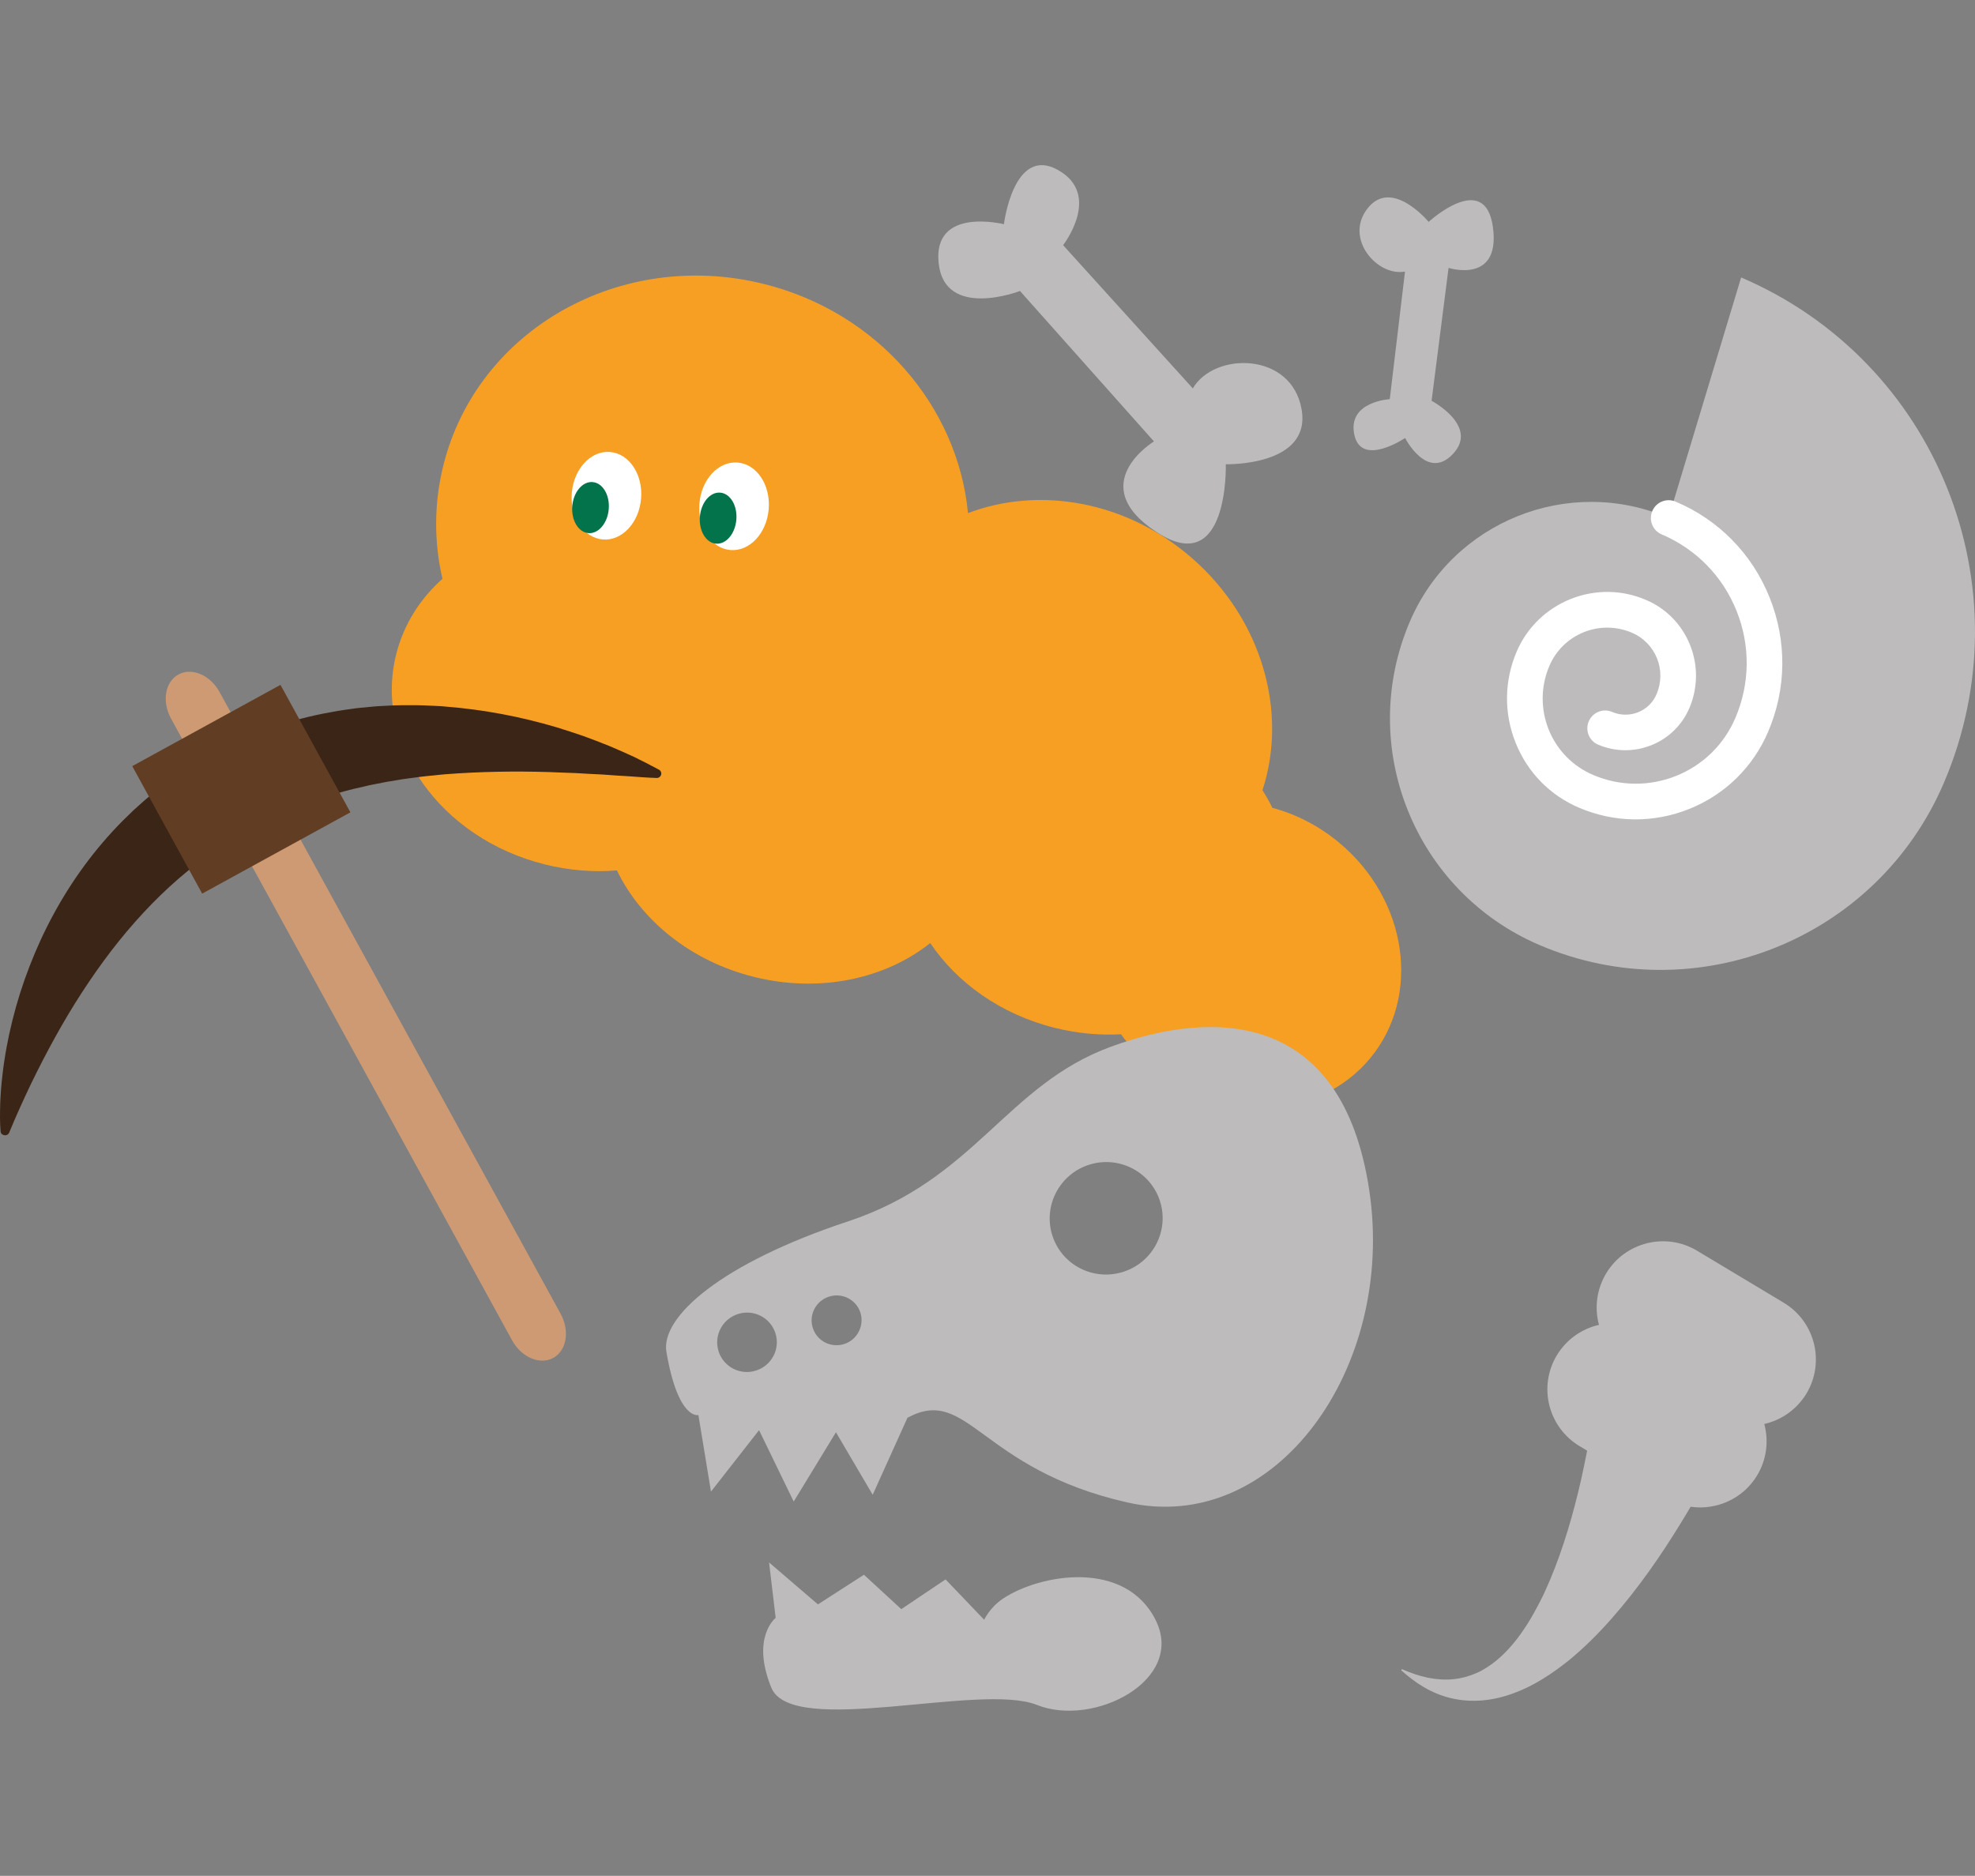 <?xml version="1.0" encoding="UTF-8"?>
<svg id="_レイヤー_1" data-name="レイヤー_1" xmlns="http://www.w3.org/2000/svg" width="176.2" height="167.378" version="1.1" viewBox="0 0 176.2 167.378">
  <rect x="0" y="0" width="176.2" height="167.378" fill="#808080" stroke="none"/>
  <!-- Generator: Adobe Illustrator 29.2.1, SVG Export Plug-In . SVG Version: 2.1.0 Build 116)  -->
  <defs>
    <style>
      .st0 {
        fill: #02734a;
      }

      .st1 {
        fill: #cd9a73;
      }

      .st2 {
        fill: #fff;
      }

      .st3 {
        fill: #613d24;
      }

      .st4 {
        fill: #3b2516;
      }

      .st5 {
        fill: #bdbbbb;
      }

      .st6 {
        fill: #f79f22;
        fill-rule: evenodd;
      }
    </style>
  </defs>
  <path class="st6" d="M106.346,49.802c6.303,5.5,8.557,13.785,6.284,20.71.328.509.624,1.033.887,1.568,2.087.559,4.122,1.587,5.933,3.089,6.138,5.093,7.384,13.718,2.782,19.264-4.602,5.547-13.308,5.915-19.447.823-1.077-.894-2.003-1.896-2.774-2.971-1.918.105-3.912-.075-5.913-.574-4.813-1.202-8.723-4.018-11.105-7.565-4.002,3.185-9.841,4.489-15.736,3.018-5.66-1.413-10.071-5.058-12.217-9.498-2.078.171-4.255.007-6.439-.539-9.324-2.327-15.26-10.713-13.259-18.731.667-2.672,2.131-4.965,4.131-6.75-.754-3.257-.772-6.706.083-10.132,3.025-12.121,15.832-19.362,28.605-16.174,10.203,2.547,17.298,10.978,18.199,20.445,6.334-2.417,14.118-1.102,19.986,4.017Z"/>
  <path class="st2" d="M57.195,44.488c-.178,2.156-1.707,3.789-3.413,3.648-1.707-.141-2.946-2.003-2.767-4.159.178-2.156,1.706-3.789,3.413-3.648,1.707.142,2.946,2.004,2.767,4.159Z"/>
  <path class="st0" d="M54.309,45.426c-.104,1.257-.916,2.216-1.814,2.142-.899-.074-1.542-1.154-1.438-2.412.104-1.257.916-2.216,1.815-2.142.898.075,1.542,1.154,1.437,2.412Z"/>
  <path class="st2" d="M68.58,45.431c-.179,2.155-1.707,3.788-3.413,3.647-1.707-.141-2.946-2.003-2.767-4.159.178-2.156,1.706-3.789,3.413-3.647,1.706.141,2.945,2.003,2.767,4.159Z"/>
  <path class="st0" d="M65.694,46.368c-.104,1.257-.916,2.217-1.815,2.142-.898-.074-1.542-1.154-1.437-2.411.104-1.258.916-2.217,1.814-2.143.899.075,1.542,1.154,1.438,2.412Z"/>
  <path class="st5" d="M94.845,21.875s3.502-4.487-.456-6.707c-3.959-2.221-4.826,4.838-4.826,4.838,0,0-6.363-1.605-5.822,3.474.542,5.078,7.257,2.484,7.257,2.484l11.952,13.423s-6.28,3.812.215,8.078c6.496,4.265,6.196-6.04,6.196-6.04,0,0,7.677.2,6.758-4.923-.911-5.121-7.793-5.121-9.701-1.846l-11.573-12.781Z"/>
  <path class="st5" d="M123.988,35.617s-3.78.202-3.165,3.157c.615,2.956,4.534.308,4.534.308,0,0,1.973,3.893,4.285,1.404,2.311-2.489-1.923-4.725-1.923-4.725l1.515-11.857s4.654,1.486,3.958-3.635c-.697-5.121-5.735-.471-5.735-.471,0,0-3.252-3.938-5.42-1.241-2.171,2.693.834,6.145,3.31,5.672l-1.358,11.386Z"/>
  <path class="st5" d="M155.335,24.756l-6.473,21.446c-8.937-3.819-19.266.332-23.085,9.268-4.767,11.164.417,24.081,11.58,28.857,13.96,5.961,30.108-.521,36.069-14.48,7.458-17.457-.644-37.633-18.091-45.091Z"/>
  <path class="st2" d="M157.875,53.31c1.554,3.885,1.516,8.14-.133,11.988-1.346,3.156-3.848,5.601-7.032,6.88-3.184,1.28-6.671,1.242-9.827-.104-2.606-1.109-4.616-3.165-5.667-5.8-1.052-2.625-1.024-5.506.085-8.112.919-2.161,2.634-3.829,4.814-4.71,2.18-.872,4.568-.853,6.729.076,1.81.767,3.203,2.198,3.933,4.018.729,1.819.71,3.819-.057,5.629-.654,1.526-1.858,2.701-3.393,3.317-1.535.616-3.222.597-4.748-.047-.805-.341-1.185-1.28-.834-2.085.341-.806,1.279-1.185,2.085-.834.739.313,1.564.322,2.312.028.749-.303,1.337-.872,1.649-1.62.436-1.024.455-2.161.038-3.194-.417-1.033-1.213-1.848-2.236-2.284-1.384-.587-2.91-.606-4.293-.047-1.393.559-2.483,1.63-3.071,3.004-.777,1.819-.796,3.838-.066,5.677.739,1.838,2.151,3.279,3.971,4.056,2.378,1.014,5.003,1.042,7.401.085,2.398-.967,4.274-2.796,5.288-5.174,1.308-3.071,1.346-6.454.104-9.553-1.241-3.09-3.61-5.516-6.681-6.823-.805-.342-1.184-1.28-.834-2.085.341-.806,1.28-1.185,2.085-.834,3.838,1.62,6.824,4.662,8.378,8.548Z"/>
  <path class="st5" d="M89.482,142.64c3.344-2.218,10.899-3.5,13.61,1.896,2.712,5.396-5.536,9.616-10.583,7.59-5.048-2.027-21.865,2.959-23.697-1.544-1.833-4.502.389-6.224.389-6.224l-.588-4.946,4.36,3.742,4.105-2.644,3.331,3.069,3.95-2.653,3.442,3.597c.003.011.491-1.088,1.681-1.883Z"/>
  <path class="st5" d="M161.16,124.347c1.682-2.797.774-6.429-2.026-8.109l-7.725-4.638c-2.8-1.681-6.435-.773-8.118,2.024-.859,1.436-1.044,3.092-.638,4.589-1.511.343-2.886,1.276-3.758,2.711-1.683,2.798-.774,6.429,2.026,8.11l.676.405c-.172.883-.357,1.766-.553,2.65-.688,3.018-1.56,6.011-2.726,8.809-.295.699-.602,1.386-.946,2.048-.344.663-.7,1.325-1.093,1.939-.786,1.239-1.683,2.38-2.776,3.276-.54.441-1.129.834-1.768,1.116-.639.282-1.339.478-2.076.552-.736.074-1.51.025-2.284-.135-.773-.159-1.547-.429-2.296-.761l-.074.099c.614.552,1.289,1.079,2.026,1.509.749.441,1.572.785,2.469.993.896.209,1.842.27,2.8.184.945-.085,1.891-.319,2.775-.65.897-.331,1.744-.76,2.542-1.251.799-.491,1.548-1.031,2.272-1.607.713-.577,1.388-1.19,2.039-1.828s1.265-1.289,1.855-1.963c2.37-2.687,4.384-5.595,6.214-8.588.282-.454.552-.921.835-1.387,2.284.332,4.667-.699,5.931-2.797.86-1.435,1.044-3.092.639-4.588,1.511-.344,2.886-1.276,3.758-2.712Z"/>
  <path class="st5" d="M99.094,93.401c-9.333,3.427-12.09,11.817-23.422,15.575-11.335,3.747-16.75,8.537-16.218,11.656,1.05,6.122,2.854,5.63,2.854,5.63l1.122,6.832,4.29-5.484,3.091,6.37,3.769-6.182,3.278,5.577,3.1-6.867c5.409-2.944,6.439,4.569,19.624,7.553,13.186,2.983,23.975-11.979,21.573-27.889-2.401-15.91-13.739-16.195-23.061-12.771ZM67.449,122.291c-1.402.448-2.895-.318-3.34-1.713-.445-1.396.328-2.884,1.731-3.332,1.402-.448,2.895.318,3.34,1.713.446,1.396-.328,2.885-1.731,3.332ZM75.314,119.924c-1.177.375-2.428-.267-2.801-1.437-.373-1.17.275-2.417,1.451-2.793,1.176-.375,2.427.267,2.801,1.437.359,1.163-.286,2.421-1.451,2.793ZM100.21,113.482c-2.654.847-5.483-.604-6.325-3.245-.84-2.63.623-5.462,3.277-6.309,2.644-.843,5.483.604,6.326,3.245.843,2.641-.623,5.462-3.278,6.309Z"/>
  <path class="st1" d="M15.918,60.187c-1.2.654-1.489,2.414-.658,3.937l30.431,55.478c.83,1.515,2.478,2.213,3.669,1.56,1.2-.653,1.488-2.414.658-3.936l-30.431-55.479c-.831-1.522-2.479-2.22-3.669-1.56Z"/>
  <path class="st4" d="M.053,100.956c-.073-.843-.057-1.67-.033-2.505.032-.827.096-1.657.193-2.482.185-1.657.49-3.299.894-4.924.403-1.625.912-3.235,1.527-4.821.614-1.585,1.32-3.138,2.141-4.643,1.634-3.019,3.705-5.862,6.188-8.361.313-.313.634-.618.947-.922.321-.298.659-.588.989-.886.669-.572,1.363-1.131,2.075-1.658.356-.268.722-.513,1.087-.765l.548-.371.565-.356.566-.348c.191-.119.384-.222.575-.333l.584-.325.292-.167.301-.151c.393-.199.794-.398,1.188-.589.402-.183.805-.366,1.216-.542s.824-.328,1.236-.488c.412-.168.826-.304,1.247-.449,1.671-.562,3.375-1.014,5.098-1.315l.648-.122.649-.098.65-.09c.214-.033.428-.065.643-.082.429-.041.859-.082,1.296-.124l.327-.025.319-.017.646-.034c.861-.05,1.719-.044,2.577-.038.424-.001.851.03,1.277.045.427.024.852.031,1.272.079,3.385.267,6.695.901,9.885,1.848.796.244,1.577.504,2.366.771.776.285,1.551.578,2.312.887.762.318,1.509.653,2.256.996.741.367,1.475.735,2.194,1.128.193.106.259.341.154.533-.07.134-.217.209-.353.204h-.008c-.819-.024-1.626-.09-2.431-.148-.805-.05-1.61-.092-2.4-.16-.796-.034-1.592-.077-2.381-.128-.795-.019-1.575-.063-2.363-.09-3.131-.095-6.22-.041-9.23.191-.375.021-.748.074-1.121.111-.374.037-.748.065-1.121.118-.737.105-1.484.179-2.211.315l-.545.09-.277.046-.269.052c-.362.076-.726.144-1.081.212-.182.03-.363.076-.535.121l-.536.122-.535.121-.526.137c-.353.099-.707.183-1.052.289l-1.041.313c-.173.046-.344.115-.516.168l-.515.176c-.171.061-.344.115-.507.175l-.506.192c-1.339.512-2.656,1.086-3.911,1.752-2.525,1.324-4.884,2.94-7.07,4.831-2.177,1.891-4.173,4.064-5.993,6.431-1.811,2.375-3.472,4.939-4.969,7.65-.753,1.356-1.471,2.75-2.162,4.173-.337.715-.683,1.431-1.003,2.16-.329.723-.648,1.468-.951,2.205l-.007.016c-.081.199-.314.297-.513.208-.155-.036-.245-.165-.256-.309Z"/>
  <path class="st3" d="M25.022,61.108l-13.223,7.252,6.238,11.374,13.223-7.252-6.238-11.374Z"/>
</svg>